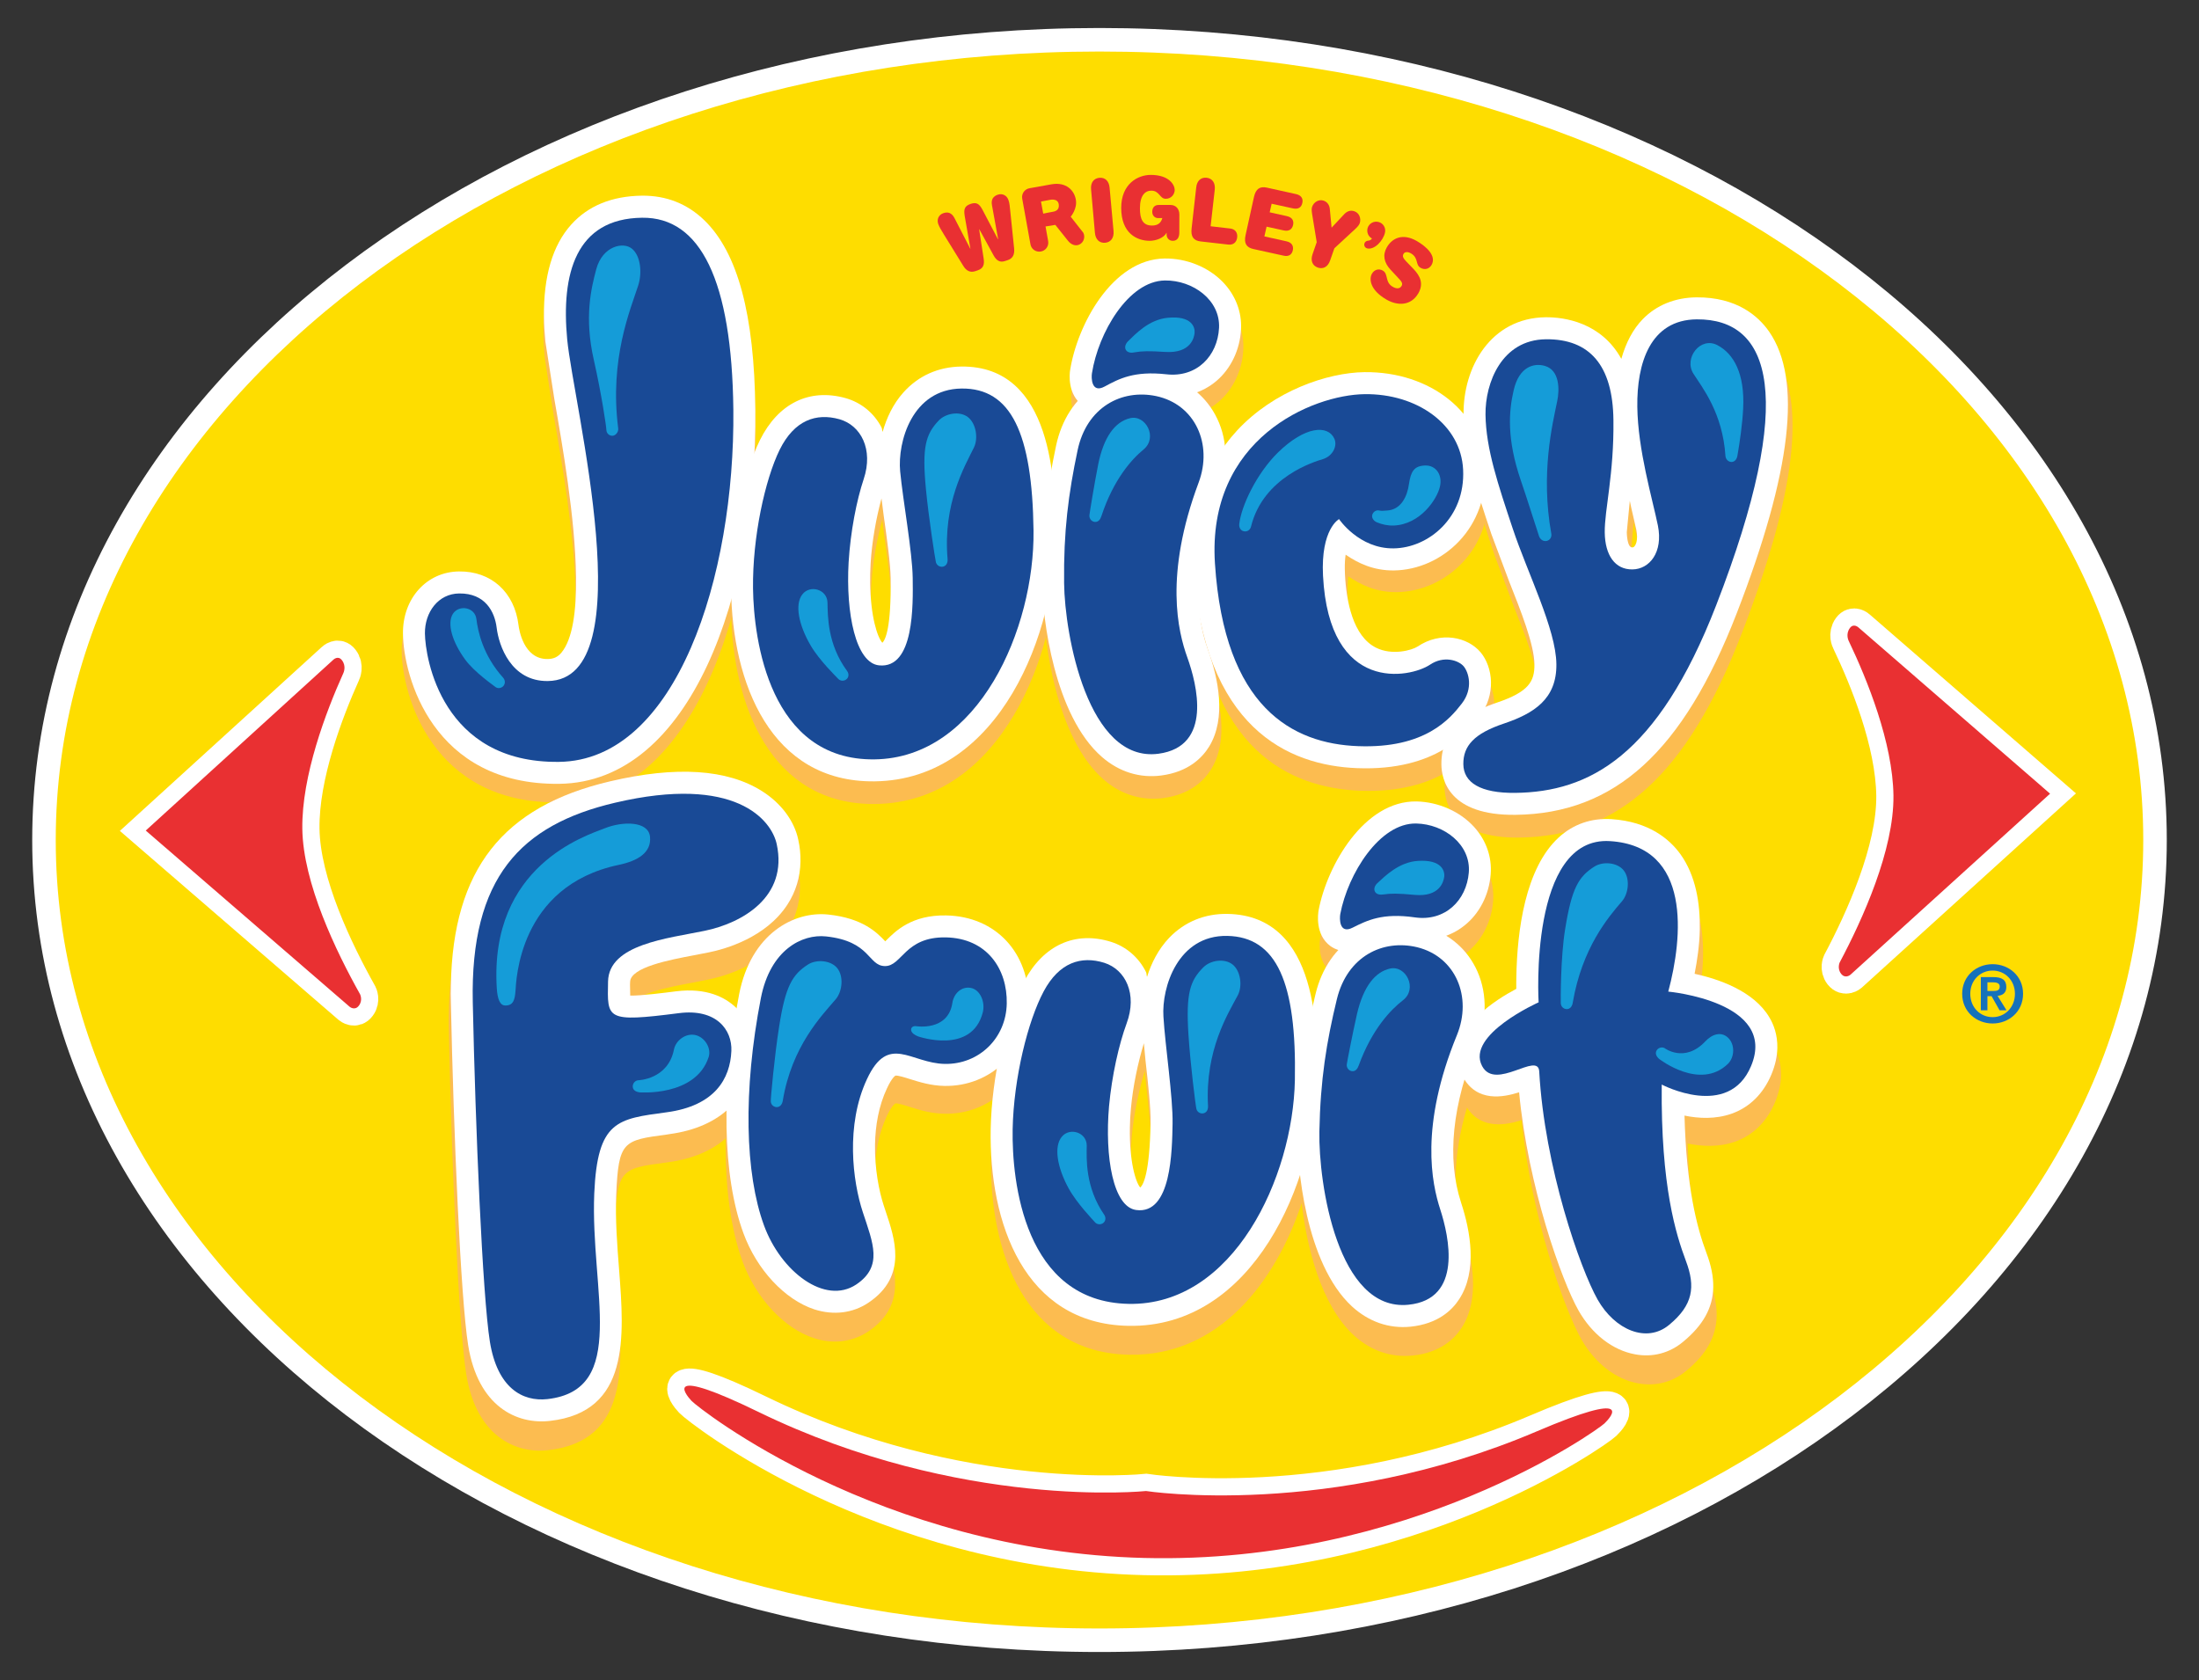 <?xml version="1.0" encoding="utf-8"?>
<!-- Generator: Adobe Illustrator 14.0.0, SVG Export Plug-In . SVG Version: 6.00 Build 43363)  -->
<!DOCTYPE svg PUBLIC "-//W3C//DTD SVG 1.1//EN" "http://www.w3.org/Graphics/SVG/1.1/DTD/svg11.dtd">
<svg version="1.1" id="Layer_1" xmlns="http://www.w3.org/2000/svg" xmlns:xlink="http://www.w3.org/1999/xlink" x="0px" y="0px"
	 width="250px" height="191px" viewBox="0 0 250 191" enable-background="new 0 0 250 191" xml:space="preserve">
<rect x="0" y="0" width="250" height="191" fill="#333333" stroke="none"/>
<g>
	<path fill="#FEDD00" d="M245,95.5c0,50.247-53.725,90.979-120.006,90.979C58.724,186.479,5,145.747,5,95.5
		S58.724,4.521,124.994,4.521C191.275,4.521,245,45.253,245,95.5"/>
	<g>
		<path fill="none" stroke="#FFFFFF" stroke-width="2.675" d="M245,95.5c0,50.247-53.725,90.979-120.006,90.979
			C58.724,186.479,5,145.747,5,95.5S58.724,4.521,124.994,4.521C191.275,4.521,245,45.253,245,95.5z"/>
	</g>
	<path fill="#FCBC50" d="M121.83,44.423v0.023c-0.069,0.458-0.313,2.798,1.446,4.034c0.505,0.354,1.857,1.046,3.686,0.059
		c1.486-0.801,2.665-1.434,5.585-1.115c2.235,0.256,4.36-0.359,5.985-1.735c1.667-1.423,2.694-3.576,2.816-5.928
		c0.099-1.968-0.633-3.86-2.056-5.341c-1.66-1.73-4.156-2.752-6.67-2.711C126.62,31.778,122.637,39.337,121.83,44.423"/>
	<path fill="#FCBC50" d="M72.948,24.068c-3.419,0.041-6.131,1.144-8.064,3.292c-2.125,2.363-3.17,5.904-3.112,10.549
		c0.006,0.888,0.064,1.817,0.157,2.786l1.04,6.653c0.888,5.068,2.386,13.626,2.467,20.284c0.046,3.838-0.383,7.049-1.667,8.599
		c-0.418,0.505-0.894,0.726-1.579,0.737c-2.781,0.029-3.28-3.472-3.326-3.872c-0.459-3.774-3.124-6.178-6.792-6.131
		c-3.698,0.04-6.45,3.1-6.404,7.117c0.058,4.824,3.385,17.318,17.852,17.138c14.984-0.18,22.601-21.637,22.38-42.745
		c-0.11-10.822-2.003-17.876-5.776-21.568c-1.962-1.915-4.377-2.873-7.17-2.839H72.948"/>
	<path fill="#FCBC50" d="M102.817,46.972c-1.202,1.347-1.945,2.943-2.392,4.534c-0.07-0.169-0.041-0.366-0.128-0.528
		c-0.876-1.644-2.333-2.827-4.11-3.333c-4.139-1.149-7.687,0.599-9.765,4.784c-2.015,4.093-3.373,11.077-3.297,16.987
		c0.127,10.717,4.499,22.13,16.389,21.991c14.322-0.175,20.79-17.208,20.656-28.662c-0.07-5.149-0.232-18.827-10.77-18.705
		C106.794,44.074,104.518,45.091,102.817,46.972 M99.926,56.231l0.006,0.04L99.926,56.231z M99.003,68.742
		c-0.006-0.686,0.006-1.423,0.052-2.194c0.151-2.555,0.633-5.214,1.248-7.448c0.116,0.952,0.25,1.968,0.25,1.968
		c0.36,2.565,0.772,5.475,0.795,7.141c0,0.006,0,0.023,0,0.029c0.064,5.631-0.598,6.978-0.952,7.338
		C99.845,74.972,99.055,72.614,99.003,68.742z"/>
	<path fill="#FCBC50" d="M124.646,46.286c-2.27,1.486-3.791,3.838-4.418,6.811c-1.01,4.777-1.667,9.276-1.585,15.709
		c0.046,3.907,1.364,15.077,6.845,19.838c1.951,1.684,4.296,2.409,6.746,2.09c3.112-0.406,4.686-2.021,5.475-3.304
		c1.997-3.279,1.033-7.813-0.128-11.024c-1.805-5.01-1.37-11.141,1.277-18.241c1.098-2.949,0.93-6.107-0.47-8.649
		c-1.295-2.357-3.501-3.983-6.2-4.558C129.493,44.399,126.823,44.87,124.646,46.286"/>
	<path fill="#FCBC50" d="M140.89,51.354c-3.681,3.982-5.422,9.283-5.033,15.344c1.225,18.636,10.88,22.897,18.764,23.199
		c9.132,0.343,12.615-4.151,13.915-5.841c1.986-2.554,1.563-5.718,0.163-7.396c-1.469-1.73-4.546-2.433-7.182-0.65
		c-0.639,0.412-2.914,1.063-4.761,0.134c-2.636-1.324-3.385-5.277-3.541-8.366c-0.012-0.221-0.018-0.418-0.018-0.615
		c-0.012-0.662,0.029-1.19,0.087-1.643c1.388,0.952,3.182,1.834,5.521,1.799c2.764-0.034,5.486-1.26,7.46-3.355
		c2.055-2.177,3.095-5.12,2.955-8.255c-0.302-6.375-6.229-11.112-13.788-11.024C151.218,44.736,145.087,46.82,140.89,51.354"/>
	<path fill="#FCBC50" d="M187.229,38.617c-1.132,1.149-1.934,2.7-2.456,4.552c-2.305-4.168-6.502-4.778-8.662-4.749
		c-6.234,0.069-9.422,5.66-9.358,11.141c0.053,4.238,1.435,8.378,3.176,13.608c0.064,0.174,2.026,5.394,2.026,5.394
		c1.335,3.385,2.862,7.216,2.896,9.486c0.023,1.933-0.639,3.135-4.284,4.359c-2.746,0.929-6.397,2.677-6.34,7.065
		c0.018,1.759,0.883,5.841,8.465,5.753c11.338-0.139,19.129-7.233,25.248-23.019c6.27-16.162,7.489-26.677,3.716-32.14
		c-1.254-1.811-3.71-3.965-8.296-3.924C190.91,36.167,188.791,37.021,187.229,38.617 M185.395,62.954c0,0,0.331-3.535,0.337-3.588
		c0.063,0.256,0.122,0.592,0.174,0.824l0.575,2.502c0.058,0.285,0.081,0.54,0.087,0.761c0.006,0.534-0.122,0.895-0.272,1.086
		c-0.11,0.14-0.203,0.156-0.291,0.156C185.418,64.701,185.395,63.029,185.395,62.954z"/>
	<path fill="#FFFFFF" d="M121.667,42.055l-0.006,0.017c-0.075,0.459-0.313,2.793,1.44,4.023c0.5,0.349,1.84,1.039,3.663,0.059
		c1.48-0.796,2.653-1.435,5.562-1.115c2.229,0.262,4.343-0.359,5.963-1.724c1.66-1.411,2.682-3.565,2.804-5.898
		c0.093-1.963-0.633-3.855-2.049-5.33c-1.649-1.718-4.14-2.729-6.636-2.699C126.428,29.462,122.463,36.992,121.667,42.055"/>
	<path fill="#FFFFFF" d="M72.971,22.246c-3.408,0.046-6.102,1.144-8.029,3.285c-2.119,2.352-3.158,5.876-3.1,10.497
		c0.006,0.894,0.064,1.812,0.157,2.78l1.033,6.624c0.888,5.045,2.38,13.568,2.456,20.198c0.046,3.825-0.383,7.024-1.655,8.563
		c-0.418,0.505-0.894,0.726-1.579,0.731c-2.763,0.035-3.257-3.454-3.303-3.849c-0.458-3.762-3.118-6.154-6.769-6.107
		c-3.687,0.04-6.421,3.088-6.369,7.088c0.052,4.808,3.361,17.237,17.771,17.057c14.92-0.174,22.502-21.544,22.287-42.554
		c-0.11-10.781-1.997-17.8-5.753-21.475C78.161,23.169,75.752,22.217,72.971,22.246"/>
	<path fill="#FFFFFF" d="M102.724,44.597c-1.202,1.336-1.933,2.932-2.38,4.506c-0.075-0.169-0.041-0.366-0.133-0.522
		c-0.865-1.644-2.316-2.822-4.087-3.321c-4.122-1.144-7.652,0.604-9.725,4.767c-2.008,4.075-3.355,11.024-3.286,16.911
		c0.127,10.677,4.482,22.038,16.325,21.893c14.264-0.168,20.702-17.126,20.563-28.534c-0.064-5.132-0.227-18.752-10.717-18.624
		C106.678,41.706,104.419,42.716,102.724,44.597 M99.851,53.805v0.046V53.805z M98.927,66.264c-0.006-0.68,0.006-1.411,0.052-2.184
		c0.151-2.537,0.633-5.189,1.237-7.413c0.122,0.946,0.25,1.956,0.25,1.956c0.36,2.555,0.767,5.451,0.79,7.112
		c0,0.005,0,0.022,0,0.028c0.07,5.608-0.586,6.955-0.94,7.315C99.758,72.47,98.974,70.124,98.927,66.264z"/>
	<path fill="#FFFFFF" d="M124.46,43.906c-2.258,1.48-3.773,3.82-4.4,6.78c-1.004,4.761-1.655,9.243-1.585,15.646
		c0.052,3.89,1.364,15.013,6.821,19.744c1.945,1.684,4.279,2.409,6.723,2.09c3.095-0.406,4.662-2.02,5.452-3.297
		c1.985-3.263,1.021-7.773-0.134-10.973c-1.794-4.987-1.364-11.095,1.277-18.154c1.091-2.943,0.923-6.09-0.477-8.621
		c-1.289-2.351-3.483-3.959-6.171-4.534C129.29,42.025,126.626,42.495,124.46,43.906"/>
	<path fill="#FFFFFF" d="M140.634,48.951c-3.669,3.971-5.398,9.254-5.01,15.286c1.219,18.554,10.833,22.798,18.683,23.094
		c9.091,0.349,12.557-4.133,13.863-5.811c1.968-2.549,1.55-5.695,0.15-7.367c-1.463-1.725-4.517-2.421-7.152-0.65
		c-0.627,0.418-2.891,1.057-4.731,0.133c-2.624-1.312-3.373-5.248-3.529-8.324c-0.012-0.221-0.018-0.418-0.018-0.616
		c-0.012-0.661,0.029-1.184,0.093-1.637c1.376,0.952,3.164,1.823,5.492,1.794c2.746-0.035,5.457-1.254,7.425-3.344
		c2.05-2.172,3.089-5.098,2.943-8.221c-0.302-6.346-6.206-11.065-13.724-10.979C150.916,42.362,144.814,44.435,140.634,48.951"/>
	<path fill="#FFFFFF" d="M186.776,36.271c-1.126,1.145-1.928,2.688-2.45,4.528c-2.287-4.145-6.467-4.754-8.621-4.731
		c-6.206,0.082-9.388,5.638-9.317,11.101c0.052,4.221,1.422,8.337,3.164,13.55c0.063,0.175,2.015,5.37,2.015,5.37
		c1.335,3.367,2.855,7.182,2.879,9.445c0.023,1.922-0.633,3.124-4.255,4.343c-2.74,0.929-6.375,2.665-6.322,7.036
		c0.018,1.748,0.888,5.817,8.43,5.725c11.297-0.134,19.054-7.193,25.149-22.92c6.235-16.093,7.448-26.561,3.692-32
		c-1.248-1.8-3.692-3.942-8.262-3.913C190.439,33.828,188.332,34.682,186.776,36.271 M184.947,60.504c0,0,0.337-3.523,0.343-3.57
		c0.059,0.256,0.116,0.587,0.169,0.818l0.574,2.491c0.053,0.278,0.075,0.534,0.081,0.76c0.006,0.528-0.116,0.889-0.272,1.08
		c-0.104,0.134-0.197,0.151-0.284,0.151C184.971,62.24,184.947,60.58,184.947,60.504z"/>
	<path fill="#194A96" d="M125.581,43.947c1.655-0.895,3.35-1.794,7.013-1.394c3.478,0.4,5.834-2.107,5.997-5.271
		c0.156-3.164-2.967-5.435-6.154-5.394c-4.15,0.053-7.576,5.945-8.296,10.555C124.06,42.919,124.065,44.766,125.581,43.947"/>
	<path fill="#194A96" d="M62.283,77.427c-4.192,0.053-5.573-4.034-5.817-6.055c-0.221-1.817-1.294-3.937-4.261-3.901
		c-2.392,0.023-3.924,2.148-3.896,4.552c0.035,2.746,1.893,14.758,15.245,14.595c13.347-0.156,20.012-21.051,19.82-40.035
		c-0.163-14.705-3.739-21.909-10.369-21.828c-7.559,0.087-9.225,6.38-8.522,13.823C65.191,46.008,73.227,77.3,62.283,77.427"/>
	<path fill="#194A96" d="M95.433,47.662c-2.647-0.737-5.121,0.099-6.792,3.466c-1.661,3.385-3.1,9.91-3.031,15.779
		c0.076,5.864,1.898,19.57,13.8,19.426c11.896-0.14,18.224-14.932,18.09-26.009c-0.139-11.083-2.56-16.215-8.186-16.151
		c-5.631,0.064-7.286,6.091-6.978,9.405c0.313,3.292,1.387,9.144,1.428,12.128c0.035,3.007,0.198,10.351-3.826,9.938
		c-2.642-0.261-3.791-5.904-3.46-11.709c0.209-3.472,0.906-7.054,1.718-9.475C99.311,51.1,97.888,48.359,95.433,47.662"/>
	<path fill="#194A96" d="M136.274,54.855c1.625-4.366-0.406-8.883-4.83-9.823c-3.937-0.824-7.907,1.266-8.935,6.166
		c-1.039,4.929-1.602,9.207-1.533,15.105c0.07,5.898,2.711,20.436,10.717,19.391c6.206-0.824,4.384-7.907,3.292-10.949
		C133.935,71.837,132.332,65.393,136.274,54.855"/>
	<path fill="#194A96" d="M152.233,59.018c0,0,2.271,3.379,6.206,3.327c3.948-0.047,8.163-3.478,7.901-8.94
		c-0.243-5.173-5.271-8.668-11.192-8.593c-5.922,0.07-17.957,5.051-17.022,19.263c1.074,16.384,8.824,20.477,16.273,20.755
		c7.646,0.29,10.467-3.135,11.791-4.842c1.329-1.719,0.783-3.559,0.209-4.238c-0.581-0.673-2.247-1.248-3.838-0.174
		c-2.224,1.486-11.454,3.385-12.15-10.131C150.144,60.127,152.233,59.018,152.233,59.018"/>
	<path fill="#159CD8" d="M70.283,48.707c0.052,0.39-0.285,0.83-0.662,0.836c-0.383,0.006-0.679-0.302-0.685-0.685
		c-0.006-0.366-0.534-3.982-1.428-7.954c-1.103-4.853-0.296-8.121,0.279-10.293c0.714-2.659,3.094-3.158,4.07-2.328
		c0.999,0.836,1.149,2.758,0.708,4.151C71.688,35.157,69.267,40.771,70.283,48.707"/>
	<path fill="#159CD8" d="M57.197,77.044c0.244,0.273,0.273,0.668,0.029,0.952c-0.261,0.278-0.679,0.319-0.958,0.063
		c-0.139-0.121-2.334-1.637-3.379-3.064c-1.492-2.038-2.084-4.116-1.405-5.202c0.697-1.086,2.514-0.767,2.676,0.586
		C54.33,71.721,54.869,74.461,57.197,77.044"/>
	<path fill="#159CD8" d="M96.303,76.283c0.227,0.308,0.215,0.703-0.069,0.94c-0.285,0.244-0.72,0.215-0.964-0.069
		c-0.122-0.14-2.102-2.055-3.088-3.732c-1.405-2.398-1.846-4.732-0.958-5.853c0.865-1.12,2.804-0.574,2.851,0.923
		C94.115,69.984,94.045,73.212,96.303,76.283"/>
	<path fill="#159CD8" d="M107.729,63.558c0.029,0.384-0.11,0.737-0.464,0.848c-0.366,0.11-0.743-0.099-0.859-0.464
		c-0.075-0.279-0.848-5.196-1.144-8.396c-0.447-4.696-0.029-6.171,1.457-7.732c0.79-0.836,2.375-1.104,3.304-0.406
		c0.946,0.714,1.219,2.421,0.696,3.483C109.679,53.009,107.183,57.241,107.729,63.558"/>
	<path fill="#159CD8" d="M125.215,58.682c-0.116,0.371-0.354,0.685-0.737,0.655c-0.366-0.022-0.65-0.359-0.627-0.749
		c0.017-0.226,0.557-3.535,0.993-5.747c0.633-3.193,1.933-4.889,3.623-5.295c1.771-0.44,3.199,2.189,1.544,3.554
		C128.675,52.196,126.597,54.483,125.215,58.682"/>
	<path fill="#159CD8" d="M128.233,38.809c0.842-0.818,2.375-2.479,4.534-2.682c2.711-0.256,3.118,1.068,3.042,1.753
		c-0.052,0.441-0.377,2.322-3.344,2.131c-1.835-0.122-2.693-0.099-3.472,0.046c-0.365,0.082-0.795,0.053-0.993-0.272
		C127.81,39.465,127.979,39.07,128.233,38.809"/>
	<path fill="#159CD8" d="M140.89,59.575c0.227-2.049,1.962-5.73,4.395-8.128c3.101-3.024,5.672-3.152,6.403-1.597
		c0.396,0.825-0.15,1.992-1.3,2.352c-0.854,0.256-6.781,1.985-8.169,7.692c-0.099,0.371-0.458,0.598-0.83,0.499
		C141.029,60.313,140.849,59.958,140.89,59.575"/>
	<path fill="#159CD8" d="M156.57,59.396c-0.365-0.134-0.656-0.494-0.563-0.854c0.104-0.366,0.453-0.593,0.819-0.499
		c0.243,0.058,0.511,0.017,0.818,0c1.648-0.064,2.352-1.632,2.537-3.014c0.215-1.416,0.568-2.055,1.822-2.107
		c1.255-0.052,2.032,1.092,1.689,2.444c-0.319,1.358-2.183,4.25-5.248,4.383C157.772,59.772,157.093,59.616,156.57,59.396"/>
	<path fill="#194A96" d="M168.884,47.14c-0.041-3.611,1.829-8.505,6.851-8.568c5.004-0.059,7.623,2.983,7.692,9.167
		c0.075,6.2-1.016,10.194-0.987,12.795c0.035,2.606,1.173,4.227,3.146,4.203c1.951-0.023,3.507-1.95,2.897-4.987
		c-0.627-3.06-2.281-8.598-2.34-13.503c-0.063-4.924,1.445-9.898,6.758-9.939c8.412-0.069,11.431,8.72,2.206,32.511
		c-6.671,17.202-14.479,21.22-22.833,21.324c-3.977,0.046-5.887-1.173-5.91-3.263s1.248-3.495,4.621-4.621
		c3.385-1.145,6.009-2.775,5.957-6.758c-0.041-3.972-3.269-10.322-4.958-15.391C170.295,55.035,168.937,51.018,168.884,47.14"/>
	<path fill="#159CD8" d="M176.367,60.689c0.063,0.366-0.157,0.732-0.522,0.808c-0.383,0.087-0.731-0.157-0.865-0.511
		c-0.592-1.776-1.312-4.128-2.084-6.375c-1.614-4.726-1.37-7.843-0.807-10.258c0.621-2.688,2.316-3.112,3.547-2.752
		c1.654,0.481,1.695,2.624,1.394,4.04C176.495,48.231,175.131,53.828,176.367,60.689"/>
	<path fill="#159CD8" d="M196.164,51.854c0.035,0.366,0.325,0.668,0.69,0.668c0.384-0.006,0.604-0.337,0.668-0.708
		c0.272-1.527,0.575-3.681,0.656-5.388c0.191-3.942-1.063-6.194-2.915-7.176c-1.944-1.039-3.872,1.475-2.739,3.239
		C193.534,44.068,195.851,46.954,196.164,51.854"/>
	<path fill="#E93032" d="M114.864,24.092c-0.052-0.58-0.099-1.033-0.204-1.317c-0.18-0.558-0.69-0.819-1.225-0.639
		c-0.464,0.156-0.79,0.499-0.662,1.184l0.703,3.873l-0.018,0.012l-1.742-3.321c-0.372-0.702-0.679-0.935-1.37-0.702
		c-0.696,0.238-0.795,0.609-0.667,1.394l0.645,3.691l-0.018,0.006l-1.8-3.494c-0.331-0.633-0.79-0.703-1.248-0.546
		c-0.534,0.174-0.784,0.702-0.586,1.248c0.099,0.29,0.337,0.685,0.639,1.179l2.194,3.553c0.343,0.569,0.79,0.813,1.376,0.615
		l0.302-0.104c0.586-0.203,0.761-0.633,0.645-1.335l-0.511-3.321l0.018-0.006l1.614,2.955c0.337,0.616,0.737,0.859,1.318,0.656
		l0.302-0.099c0.592-0.197,0.79-0.668,0.726-1.317L114.864,24.092"/>
	<path fill="#E93032" d="M126.149,21.352c-0.063-0.767-0.505-1.195-1.167-1.138c-0.644,0.063-1.01,0.563-0.94,1.323l0.436,4.918
		c0.064,0.771,0.511,1.201,1.173,1.144c0.645-0.064,1.01-0.563,0.946-1.324L126.149,21.352"/>
	<path fill="#E93032" d="M133.081,23.303h-1.37c-0.452,0-0.714,0.308-0.714,0.783c0,0.43,0.308,0.703,0.633,0.708h0.511
		c-0.14,0.546-0.517,0.854-1.173,0.848c-1.068,0-1.376-0.766-1.37-1.974c0-1.434,0.581-1.997,1.295-1.991
		c0.929-0.006,0.952,0.923,1.632,0.923c0.673,0,1.021-0.545,1.027-1.004c-0.006-0.552-0.593-1.707-2.729-1.713
		c-1.498,0.006-3.351,1.039-3.355,3.745c0,2.879,1.753,3.744,3.239,3.75c0.731-0.006,1.579-0.319,1.91-0.9h0.017l-0.005,0.192
		c0.005,0.377,0.267,0.708,0.702,0.708c0.592,0,0.743-0.487,0.743-0.946l0.006-2.044C134.08,23.778,133.708,23.303,133.081,23.303"
		/>
	<path fill="#E93032" d="M139.845,25.979l-2.212-0.255l0.471-4.169c0.081-0.755-0.273-1.277-0.93-1.347
		c-0.645-0.069-1.103,0.349-1.178,1.109l-0.523,4.649c-0.115,0.952,0.227,1.399,1.046,1.486l3.123,0.354
		c0.546,0.063,0.94-0.232,1.01-0.813C140.722,26.414,140.385,26.031,139.845,25.979"/>
	<path fill="#E93032" d="M147.334,22.065l-3.298-0.731c-0.801-0.18-1.266,0.134-1.475,1.063l-0.952,4.325
		c-0.209,0.935,0.087,1.417,0.889,1.591l3.407,0.749c0.616,0.15,0.97-0.128,1.074-0.609c0.099-0.482-0.099-0.877-0.72-1.017
		l-2.514-0.557l0.25-1.109l1.933,0.424c0.621,0.14,0.97-0.134,1.08-0.615c0.11-0.487-0.099-0.877-0.72-1.01l-1.939-0.43l0.221-0.976
		l2.415,0.528c0.621,0.14,0.976-0.128,1.074-0.615C148.17,22.594,147.955,22.199,147.334,22.065"/>
	<path fill="#E93032" d="M153.981,24.022c-0.401-0.146-0.813-0.041-1.161,0.331l-1.435,1.532l-0.197-2.09
		c-0.04-0.505-0.302-0.842-0.708-0.981c-0.546-0.186-1.12,0.157-1.307,0.697c-0.075,0.221-0.058,0.458,0,0.83l0.522,3.192
		l-0.476,1.376c-0.25,0.731-0.012,1.295,0.598,1.51c0.633,0.215,1.161-0.099,1.405-0.818l0.481-1.376l2.381-2.2
		c0.261-0.25,0.424-0.43,0.505-0.656C154.765,24.835,154.526,24.202,153.981,24.022"/>
	<path fill="#E93032" d="M161.063,27.396c-1.607-0.918-2.798-0.319-3.396,0.72c-0.5,0.865-0.331,1.741,0.43,2.555l1.004,1.079
		c0.278,0.297,0.383,0.506,0.244,0.755c-0.221,0.378-0.639,0.319-1.011,0.099c-0.911-0.517-0.464-1.463-1.126-1.84
		c-0.447-0.262-0.964-0.122-1.236,0.359c-0.325,0.563-0.268,1.829,1.666,2.943c1.225,0.703,2.764,0.743,3.617-0.731
		c0.604-1.079,0.231-1.944-0.581-2.78l-0.795-0.824c-0.319-0.337-0.482-0.587-0.319-0.859c0.156-0.285,0.522-0.25,0.842-0.07
		c0.905,0.522,0.476,1.283,1.097,1.644c0.453,0.261,0.97,0.156,1.254-0.325C163.346,29.073,162.126,28.011,161.063,27.396"/>
	<path fill="#E93032" d="M157.459,26.432c0.116-0.534-0.209-1.063-0.737-1.196c-0.546-0.145-1.104,0.181-1.249,0.72
		c-0.115,0.471,0.1,0.952,0.506,1.161c-0.104,0.134-0.227,0.244-0.482,0.25c-0.174,0.023-0.337,0.146-0.383,0.331
		c-0.059,0.238,0.069,0.47,0.308,0.54C156.228,28.452,157.256,27.384,157.459,26.432"/>
	<path fill="#E93032" d="M121.726,24.638c0,0,0.778-0.899,0.581-1.956c-0.186-1.051-1.103-2.015-2.757-1.73
		c-1.637,0.29-2.491,0.447-2.491,0.447c-0.558,0.087-0.94,0.609-0.848,1.173l0.935,5.178c0.082,0.558,0.604,0.936,1.161,0.848
		c0.558-0.081,0.946-0.598,0.859-1.167l-0.302-1.684l1.114-0.18l1.434,1.8c0.337,0.424,0.836,0.668,1.324,0.424
		c0.476-0.25,0.667-0.842,0.424-1.329L121.726,24.638 M119.647,24.086c-0.209,0.041-0.836,0.151-1.045,0.203l-0.256-1.376
		l1.051-0.197c0,0,0.865-0.197,0.97,0.511C120.472,23.941,119.891,24.046,119.647,24.086z"/>
	<path fill="#FCBC50" d="M176.919,99.778c-3.152,3.698-4.157,9.469-4.244,14.421c-0.012,0.488,0.006,0.906-0.006,1.342
		c-1.086,0.568-2.427,1.387-3.628,2.403c0.058-1.701-0.268-3.373-1.028-4.854c-0.771-1.516-1.921-2.746-3.344-3.611
		c0.749-0.272,1.451-0.667,2.084-1.167c1.713-1.37,2.811-3.5,2.996-5.84c0.069-0.935-0.041-1.858-0.325-2.74
		c-0.976-5.44-6.74-5.679-6.74-5.679c0,0.082,0.006,0.163,0.006,0.244c-0.459-0.081-0.923-0.139-1.399-0.145
		c-6.003-0.116-10.218,7.32-11.176,12.383l-0.011,0.023c-0.076,0.453-0.401,2.781,1.323,4.075c0.191,0.146,0.511,0.337,0.946,0.471
		c-1.236,1.329-2.137,3.019-2.618,5.01c-0.104,0.447-0.215,0.895-0.313,1.341c-0.877-5.178-3.269-10.351-9.719-10.473
		c-2.618-0.053-4.923,0.894-6.682,2.734c-1.237,1.301-2.032,2.874-2.525,4.453c-0.076-0.169-0.041-0.372-0.116-0.534
		c-0.824-1.672-2.241-2.903-4.006-3.466c-3.983-1.237-7.489,0.284-9.707,4.139c-1.022-4.237-4.458-7.06-9.115-7.158
		c-3.924-0.063-5.765,1.776-6.874,2.897c0,0-0.058,0.052-0.076,0.063c-0.964-1.021-2.566-2.63-6.502-3.048
		c-3.948-0.43-8.819,2.218-10.171,9.033c-0.104,0.558-0.203,1.109-0.302,1.661c-0.052-0.053-0.104-0.11-0.157-0.175
		c-1.15-1.045-3.246-2.212-6.746-1.765c-1.376,0.174-3.977,0.511-5.243,0.487c-0.005-0.54-0.023-1.254-0.023-1.254l0.006-0.296
		c0.029-1.689,4.586-2.543,7.303-3.042l1.73-0.349c1.858-0.371,6.479-1.678,8.935-5.457c0.952-1.457,1.458-3.117,1.492-4.899
		c0.012-0.819-0.076-1.661-0.255-2.525c-0.458-2.131-1.968-4.151-4.134-5.521c-3.216-2.038-7.681-2.647-13.254-1.875
		c0,0-8.342,1.201-14.072,5.057c-5.417,3.953-8.046,10.102-8.204,18.938c-0.017,0.656-0.017,1.335,0,2.015
		c0.308,14.914,1.109,33.684,1.98,39.117c1.121,7.024,5.55,9.086,9.318,8.656c9.161-1.027,8.499-9.626,7.907-17.202
		c-0.215-2.833-0.441-5.759-0.319-8.649c0.261-6.113,0.784-6.184,5.811-6.851l0.285-0.041c2.7-0.365,4.894-1.301,6.496-2.699
		c-0.081,5.451,0.563,10.27,1.916,13.997c1.533,4.18,4.72,7.594,8.11,8.708c2.188,0.714,4.372,0.447,6.171-0.749
		c2.293-1.532,3.03-3.408,3.06-5.295c0.041-1.794-0.569-3.593-1.08-5.12l-0.238-0.72c-0.517-1.556-1.04-4.157-0.987-6.961
		c0.041-2.113,0.407-4.354,1.353-6.374c0.586-1.266,0.975-1.458,0.975-1.458c0.232-0.063,1.126,0.215,1.655,0.39
		c1.057,0.337,2.392,0.755,3.942,0.777c2.264,0.041,4.342-0.69,5.974-1.962c-0.4,2.293-0.644,4.656-0.691,6.868
		c-0.197,10.723,3.82,22.27,15.71,22.49c10.159,0.191,16.633-8.227,19.611-17.23c0.58,4.958,2.165,11.541,5.921,15.019
		c1.916,1.747,4.227,2.555,6.694,2.305c3.111-0.313,4.743-1.887,5.562-3.141c2.096-3.216,1.283-7.773,0.215-11.019
		c-1.318-4.035-1.161-8.749,0.4-14.038c1.654,2.578,4.522,1.974,6.218,1.434c1.016,10.77,4.871,21.539,6.781,24.912
		c1.55,2.711,3.901,4.552,6.461,5.016c1.991,0.366,3.931-0.145,5.48-1.434c2.271-1.875,3.396-3.872,3.448-6.224
		c0.023-1.202-0.237-2.49-0.777-3.907c-1.109-2.943-2.293-7.564-2.52-15.698c1.631,0.331,3.564,0.43,5.404-0.221
		c2.044-0.731,3.6-2.281,4.522-4.464c0.465-1.121,0.668-2.137,0.686-3.048c0.029-1.498-0.436-2.683-0.94-3.519
		c-1.794-2.99-5.759-4.337-8.505-4.952c0.29-1.538,0.545-3.21,0.58-5.01c0.064-3.042-0.459-6.189-2.2-8.627
		c-1.213-1.678-3.896-2.74-8.215-3.025C183.2,97.148,178.934,97.7,176.919,99.778 M130.149,121.747
		c0.087,0.958,0.197,1.979,0.197,1.979c0.279,2.577,0.599,5.492,0.569,7.158c0,0.018-0.006,0.023,0,0.035
		c-0.104,5.631-0.802,6.96-1.179,7.314c-0.534-0.633-1.254-3.007-1.179-6.88c0.012-0.685,0.047-1.416,0.116-2.194
		C128.907,126.611,129.476,123.971,130.149,121.747z"/>
	<path fill="#FFFFFF" d="M69.366,88.829c-12.221,2.862-17.864,10.026-18.107,23.142c-0.023,0.649-0.023,1.323,0,2.008
		c0.308,14.845,1.103,33.533,1.962,38.943c1.12,6.996,5.533,9.046,9.289,8.622c9.121-1.022,8.453-9.579,7.878-17.133
		c-0.221-2.821-0.447-5.735-0.331-8.609c0.267-6.084,0.79-6.159,5.794-6.821l0.279-0.047c5.834-0.789,9.294-4.191,9.515-9.347
		c0.087-1.974-0.668-3.837-2.067-5.12c-1.144-1.057-3.228-2.2-6.711-1.765c-1.376,0.174-3.954,0.511-5.219,0.487
		c-0.006-0.546-0.023-1.254-0.023-1.254l0.012-0.296c0.023-1.678,4.557-2.525,7.263-3.036l1.724-0.337
		c1.852-0.378,6.45-1.666,8.9-5.429c0.946-1.457,1.451-3.111,1.48-4.882c0.018-0.813-0.064-1.661-0.255-2.515
		c-0.453-2.13-1.957-4.133-4.116-5.497C82.678,87.441,76.867,87.064,69.366,88.829"/>
	<path fill="#FFFFFF" d="M100.715,106.948c0,0-0.052,0.059-0.069,0.076c-0.964-1.022-2.555-2.63-6.479-3.049
		c-3.931-0.418-8.784,2.212-10.125,9.005c-2.09,10.77-1.916,20.679,0.47,27.205c1.521,4.162,4.697,7.564,8.07,8.679
		c2.183,0.696,4.36,0.436,6.142-0.755c2.282-1.526,3.019-3.391,3.06-5.266c0.029-1.782-0.575-3.582-1.085-5.097l-0.238-0.726
		c-0.511-1.551-1.033-4.134-0.981-6.921c0.041-2.113,0.406-4.342,1.353-6.356c0.581-1.26,0.964-1.452,0.97-1.452
		c0.238-0.058,1.12,0.221,1.648,0.39c1.057,0.331,2.375,0.749,3.913,0.777c5.277,0.099,9.486-3.988,9.597-9.317
		c0.099-5.812-3.756-9.962-9.394-10.066C103.653,104.005,101.818,105.84,100.715,106.948"/>
	<path fill="#FFFFFF" d="M177.191,95.227c-3.785,3.489-4.708,10.549-4.801,15.861c-0.023,0.487,0,0.905-0.006,1.335
		c-2.555,1.358-6.596,4.041-6.665,7.611l0.558,2.328c1.597,3.024,4.662,2.38,6.427,1.823c1.01,10.717,4.848,21.439,6.752,24.801
		c1.538,2.705,3.884,4.522,6.433,4.987c1.974,0.371,3.918-0.134,5.457-1.423c2.258-1.863,3.391-3.854,3.431-6.2
		c0.023-1.19-0.238-2.479-0.767-3.884c-1.108-2.938-2.287-7.53-2.502-15.635c1.614,0.337,3.536,0.43,5.37-0.221
		c2.038-0.726,3.588-2.264,4.505-4.44c0.471-1.121,0.662-2.131,0.68-3.031c0.029-1.497-0.418-2.676-0.929-3.512
		c-1.788-2.973-5.742-4.319-8.477-4.917c0.296-1.545,0.552-3.211,0.587-4.999c0.058-3.03-0.459-6.165-2.194-8.592
		c-1.208-1.673-3.542-3.71-7.838-3.989C180.919,92.98,178.84,93.706,177.191,95.227"/>
	<path fill="#FFFFFF" d="M132.925,106.617c-1.237,1.301-2.026,2.874-2.52,4.436c-0.07-0.162-0.035-0.359-0.11-0.528
		c-0.824-1.666-2.235-2.891-3.988-3.448c-4.082-1.266-7.669,0.366-9.864,4.465c-2.131,4.017-3.698,10.92-3.814,16.807
		c-0.197,10.682,3.809,22.159,15.64,22.386c14.264,0.273,21.225-16.481,21.439-27.884c0.093-5.126,0.349-18.752-10.136-18.949
		C136.965,103.854,134.672,104.801,132.925,106.617 M129.772,115.738v0.046V115.738z M128.454,128.162
		c0.012-0.68,0.047-1.411,0.122-2.178c0.232-2.536,0.801-5.167,1.469-7.379c0.093,0.952,0.186,1.969,0.186,1.969
		c0.291,2.565,0.609,5.469,0.575,7.129c0,0.012,0,0.023,0,0.029c-0.11,5.608-0.802,6.938-1.173,7.28
		C129.099,134.386,128.385,132.022,128.454,128.162z"/>
	<path fill="#FFFFFF" d="M154.167,106.356c-2.293,1.405-3.896,3.704-4.604,6.647c-1.149,4.72-1.939,9.179-2.062,15.588
		c-0.069,3.884,0.9,15.042,6.2,19.936c1.904,1.742,4.203,2.549,6.659,2.305c3.106-0.319,4.726-1.875,5.533-3.129
		c2.096-3.199,1.282-7.738,0.214-10.973c-1.637-5.039-1.021-11.129,1.847-18.107c1.179-2.908,1.108-6.061-0.209-8.639
		c-1.214-2.386-3.361-4.063-6.021-4.714C159.061,104.62,156.385,105.016,154.167,106.356"/>
	<path fill="#FFFFFF" d="M149.917,103.453l-0.006,0.018c-0.075,0.453-0.4,2.781,1.318,4.07c0.481,0.354,1.8,1.091,3.663,0.168
		c1.504-0.761,2.693-1.353,5.585-0.94c2.212,0.319,4.36-0.221,6.015-1.55c1.707-1.353,2.792-3.478,2.979-5.806
		c0.162-1.963-0.506-3.873-1.876-5.388c-1.597-1.765-4.052-2.851-6.548-2.909C155.072,91.012,150.875,98.42,149.917,103.453"/>
	<path fill="#194A96" d="M62.236,159.064c9.237-1.045,4.871-12.296,5.324-23.373c0.36-8.313,2.647-8.481,8.238-9.236
		c5.486-0.737,7.216-3.826,7.35-6.967c0.104-2.409-1.712-4.848-5.968-4.302c-8.325,1.068-8.134,0.674-8.052-3.588
		c0.075-4.25,6.787-4.905,10.99-5.776c4.203-0.865,9.498-3.814,8.186-9.853c-0.586-2.723-4.662-7.924-18.375-4.708
		c-10.734,2.514-16.476,8.517-16.18,22.671c0.302,14.352,1.103,33.329,1.945,38.601C56.542,157.793,59.392,159.378,62.236,159.064"
		/>
	<path fill="#194A96" d="M93.906,106.461c5.109,0.546,4.754,3.332,6.688,3.373c1.951,0.035,2.252-3.344,6.92-3.263
		c4.691,0.087,7.019,3.588,6.943,7.523c-0.075,3.942-3.164,6.933-7.048,6.862c-3.884-0.069-6.409-3.507-8.848,1.736
		c-2.438,5.225-1.631,11.594-0.47,15.117c1.155,3.513,2.328,6.16-0.749,8.227c-3.553,2.362-8.557-1.451-10.484-6.717
		c-2.148-5.87-2.41-15.269-0.354-25.853C87.578,107.981,91.183,106.171,93.906,106.461"/>
	<path fill="#194A96" d="M174.991,121.816c-0.122-2.322-4.981,2.264-6.496-0.621c-1.864-3.547,6.427-7.239,6.427-7.239
		c0,0.028-1.144-18.927,8.122-18.328c9.312,0.592,8.261,10.973,6.618,17.108c0,0,12.499,1.138,9.41,8.471
		c-2.56,6.113-10.153,2.096-10.153,2.096c-0.116,11.622,1.637,17.074,2.746,20.046c1.12,2.955,0.813,5.034-1.91,7.28
		c-2.531,2.102-6.148,0.599-8.122-2.873C179.659,144.272,175.601,132.713,174.991,121.816"/>
	<path fill="#194A96" d="M125.546,109.462c-2.625-0.818-5.126-0.058-6.897,3.257c-1.777,3.327-3.408,9.806-3.524,15.67
		c-0.099,5.881,1.294,19.622,13.195,19.849c11.901,0.227,18.677-14.363,18.892-25.439c0.203-11.077-2.061-16.285-7.687-16.396
		c-5.626-0.104-7.472,5.864-7.257,9.179c0.197,3.31,1.092,9.179,1.039,12.169c-0.058,3.019-0.116,10.356-4.128,9.816
		c-2.624-0.336-3.599-6.014-3.094-11.808c0.319-3.467,1.12-7.025,2.003-9.417C129.319,113.016,127.967,110.234,125.546,109.462"/>
	<path fill="#194A96" d="M165.639,117.671c1.759-4.319-0.134-8.894-4.517-9.979c-3.913-0.94-7.942,1.027-9.132,5.893
		c-1.19,4.895-1.876,9.155-1.992,15.054c-0.109,5.898,2.079,20.505,10.119,19.698c6.224-0.621,4.621-7.756,3.623-10.833
		C162.782,134.56,161.371,128.075,165.639,117.671"/>
	<path fill="#194A96" d="M153.772,105.468c1.689-0.848,3.413-1.695,7.06-1.173c3.454,0.506,5.893-1.933,6.153-5.091
		c0.256-3.164-2.78-5.516-5.979-5.579c-4.157-0.082-7.762,5.707-8.633,10.293C152.286,104.389,152.228,106.246,153.772,105.468"/>
	<path fill="#159CD8" d="M57.447,114.315c0.917,0.012,1.086-0.661,1.161-1.678c0.082-1.027,0.319-11.896,11.722-14.305
		c2.183-0.459,3.745-1.394,3.57-3.199c-0.18-1.8-3.106-1.788-5.167-0.958c-2.067,0.819-13.109,4.232-12.255,18.16
		C56.553,113.607,56.855,114.321,57.447,114.315"/>
	<path fill="#159CD8" d="M125.528,138.095c0.215,0.313,0.191,0.715-0.093,0.94c-0.296,0.238-0.737,0.192-0.97-0.099
		c-0.116-0.145-2.038-2.119-2.972-3.825c-1.335-2.438-1.695-4.79-0.772-5.881c0.9-1.092,2.822-0.494,2.828,1.004
		C123.525,131.732,123.369,134.96,125.528,138.095"/>
	<path fill="#159CD8" d="M137.337,125.729c0.018,0.389-0.116,0.731-0.488,0.836c-0.371,0.099-0.743-0.128-0.83-0.487
		c-0.087-0.291-0.702-5.22-0.905-8.436c-0.302-4.709,0.174-6.16,1.707-7.681c0.813-0.808,2.403-1.028,3.309-0.308
		c0.924,0.742,1.144,2.455,0.587,3.512C139.612,115.244,136.988,119.396,137.337,125.729"/>
	<path fill="#159CD8" d="M154.469,121.137c-0.128,0.372-0.371,0.686-0.749,0.645c-0.377-0.034-0.65-0.389-0.609-0.766
		c0.023-0.232,0.662-3.524,1.161-5.725c0.731-3.17,2.09-4.818,3.785-5.179c1.788-0.377,3.141,2.293,1.445,3.605
		C158.132,114.769,155.979,116.992,154.469,121.137"/>
	<path fill="#159CD8" d="M156.588,100.405c0.859-0.789,2.45-2.397,4.615-2.531c2.711-0.174,3.083,1.155,2.984,1.835
		c-0.07,0.453-0.447,2.311-3.402,2.026c-1.84-0.175-2.699-0.169-3.489-0.047c-0.359,0.059-0.795,0.018-0.976-0.308
		C156.141,101.056,156.314,100.667,156.588,100.405"/>
	<path fill="#159CD8" d="M72.553,122.815c0,0,3.379-0.076,4.064-3.478c0.209-1.063,1.335-1.888,2.409-1.667
		c1.063,0.215,1.875,1.469,1.539,2.509c-1.48,4.528-7.872,4.011-7.872,4.011c-0.366-0.052-0.726-0.237-0.755-0.609
		C71.903,123.204,72.176,122.85,72.553,122.815"/>
	<path fill="#159CD8" d="M104.152,116.667c0,0,3.605,0.604,4.116-2.612c0.145-1.045,0.975-1.916,2.061-1.748
		c1.074,0.175,1.695,1.557,1.411,2.758c-1.237,4.911-7.361,2.764-7.361,2.764c-0.383-0.146-0.731-0.378-0.79-0.686
		S103.787,116.614,104.152,116.667"/>
	<path fill="#159CD8" d="M88.988,125.166c-0.064,0.36-0.273,0.68-0.662,0.703c-0.372,0.005-0.691-0.285-0.697-0.662
		c-0.023-0.302,0.436-5.248,0.94-8.43c0.72-4.662,1.504-5.979,3.321-7.141c0.964-0.593,2.572-0.465,3.297,0.436
		c0.743,0.923,0.592,2.63-0.18,3.541C93.476,115.413,90.022,118.896,88.988,125.166"/>
	<path fill="#159CD8" d="M178.8,114.008c-0.059,0.384-0.278,0.703-0.656,0.72c-0.377,0.006-0.685-0.284-0.702-0.673
		c-0.018-0.308-0.029-5.248,0.499-8.441c0.749-4.645,1.521-5.962,3.355-7.112c0.964-0.592,2.572-0.458,3.298,0.453
		c0.731,0.923,0.574,2.642-0.215,3.536C182.84,104.284,179.868,107.75,178.8,114.008"/>
	<path fill="#159CD8" d="M189.227,119.151c0,0,2.281,1.754,4.65-0.76c0.754-0.808,1.782-1.161,2.577-0.418
		c0.802,0.754,0.767,2.194,0,2.966c-3.176,3.095-7.82-0.545-7.82-0.545c-0.29-0.238-0.487-0.593-0.319-0.93
		C188.483,119.14,188.884,118.989,189.227,119.151"/>
	<path fill="#E93032" d="M211.281,71.331l21.788,18.903L210.37,110.82c0,0-0.575,0.5-1.057-0.109
		c-0.476-0.616-0.162-1.289-0.162-1.289c2.601-4.895,6.183-12.784,6.112-18.979c-0.081-6.026-2.989-13.19-5.085-17.573
		c0,0-0.395-0.749,0.128-1.463C210.73,70.82,211.281,71.331,211.281,71.331"/>
	<path fill="none" stroke="#FFFFFF" stroke-width="3.906" d="M211.281,71.331l21.788,18.903L210.37,110.82
		c0,0-0.575,0.5-1.057-0.109c-0.476-0.616-0.162-1.289-0.162-1.289c2.601-4.895,6.183-12.784,6.112-18.979
		c-0.081-6.026-2.989-13.19-5.085-17.573c0,0-0.395-0.749,0.128-1.463C210.73,70.82,211.281,71.331,211.281,71.331z"/>
	<path fill="#E93032" d="M37.9,75.001L16.57,94.426l23.182,20.035c0,0,0.598,0.493,1.057-0.14c0.464-0.621,0.127-1.283,0.127-1.283
		c-2.717-4.842-6.49-12.639-6.566-18.827c-0.07-6.021,2.676-13.271,4.667-17.689c0,0,0.377-0.767-0.163-1.463
		C38.434,74.478,37.9,75.001,37.9,75.001"/>
	<path fill="none" stroke="#FFFFFF" stroke-width="3.906" d="M37.9,75.001L16.57,94.426l23.182,20.035c0,0,0.598,0.493,1.057-0.14
		c0.464-0.621,0.127-1.283,0.127-1.283c-2.717-4.842-6.49-12.639-6.566-18.827c-0.07-6.021,2.676-13.271,4.667-17.689
		c0,0,0.377-0.767-0.163-1.463C38.434,74.478,37.9,75.001,37.9,75.001z"/>
	<path fill="#E93032" d="M211.281,71.331l21.788,18.903L210.37,110.82c0,0-0.575,0.5-1.057-0.109
		c-0.476-0.616-0.162-1.289-0.162-1.289c2.601-4.895,6.183-12.784,6.112-18.979c-0.081-6.026-2.989-13.19-5.085-17.573
		c0,0-0.395-0.749,0.128-1.463C210.73,70.82,211.281,71.331,211.281,71.331"/>
	<path fill="#E93032" d="M37.9,75.001L16.57,94.426l23.182,20.035c0,0,0.598,0.493,1.057-0.14c0.464-0.621,0.127-1.283,0.127-1.283
		c-2.717-4.842-6.49-12.639-6.566-18.827c-0.07-6.021,2.676-13.271,4.667-17.689c0,0,0.377-0.767-0.163-1.463
		C38.434,74.478,37.9,75.001,37.9,75.001"/>
	<path fill="#E93032" d="M130.104,177.126c30.159,0.748,51.472-14.497,52.302-15.292c0.824-0.79,3.5-3.884-7.71,0.905
		c-23.507,10.015-44.406,6.775-44.406,6.775s-21.034,2.2-44.018-8.97c-10.961-5.335-8.436-2.113-7.652-1.277
		C79.409,160.104,99.943,176.377,130.104,177.126"/>
	<path fill="none" stroke="#FFFFFF" stroke-width="3.906" d="M130.104,177.126c30.159,0.748,51.472-14.497,52.302-15.292
		c0.824-0.79,3.5-3.884-7.71,0.905c-23.507,10.015-44.406,6.775-44.406,6.775s-21.034,2.2-44.018-8.97
		c-10.961-5.335-8.436-2.113-7.652-1.277C79.409,160.104,99.943,176.377,130.104,177.126z"/>
	<path fill="#E93032" d="M130.104,177.126c30.159,0.748,51.472-14.497,52.302-15.292c0.824-0.79,3.5-3.884-7.71,0.905
		c-23.507,10.015-44.406,6.775-44.406,6.775s-21.034,2.2-44.018-8.97c-10.961-5.335-8.436-2.113-7.652-1.277
		C79.409,160.104,99.943,176.377,130.104,177.126"/>
	<path fill="#FCBC50" d="M226.538,109.619c1.829,0,3.46,1.317,3.46,3.367c0,2.049-1.631,3.373-3.46,3.373
		c-1.828,0-3.46-1.324-3.46-3.373C223.078,110.937,224.71,109.619,226.538,109.619 M226.538,115.64c1.399,0,2.537-1.115,2.537-2.653
		c0-1.533-1.138-2.642-2.537-2.642c-1.416,0-2.542,1.108-2.542,2.642C223.996,114.524,225.122,115.64,226.538,115.64z
		 M225.197,111.088h1.417c0.952,0,1.48,0.296,1.48,1.12c0,0.691-0.43,0.958-0.993,1.011l1.016,1.643h-0.789l-0.911-1.608h-0.471
		v1.608h-0.749V111.088z M225.946,112.667h0.662c0.424,0,0.737-0.063,0.737-0.522c0-0.4-0.43-0.465-0.772-0.465h-0.627V112.667z"/>
	<path fill="#1572BA" d="M226.538,109.619c1.829,0,3.46,1.317,3.46,3.367c0,2.049-1.631,3.373-3.46,3.373
		c-1.828,0-3.46-1.324-3.46-3.373C223.078,110.937,224.71,109.619,226.538,109.619 M226.538,115.64c1.399,0,2.537-1.115,2.537-2.653
		c0-1.533-1.138-2.642-2.537-2.642c-1.416,0-2.542,1.108-2.542,2.642C223.996,114.524,225.122,115.64,226.538,115.64z
		 M225.197,111.088h1.417c0.952,0,1.48,0.296,1.48,1.12c0,0.691-0.43,0.958-0.993,1.011l1.016,1.643h-0.789l-0.911-1.608h-0.471
		v1.608h-0.749V111.088z M225.946,112.667h0.662c0.424,0,0.737-0.063,0.737-0.522c0-0.4-0.43-0.465-0.772-0.465h-0.627V112.667z"/>
</g>
</svg>
